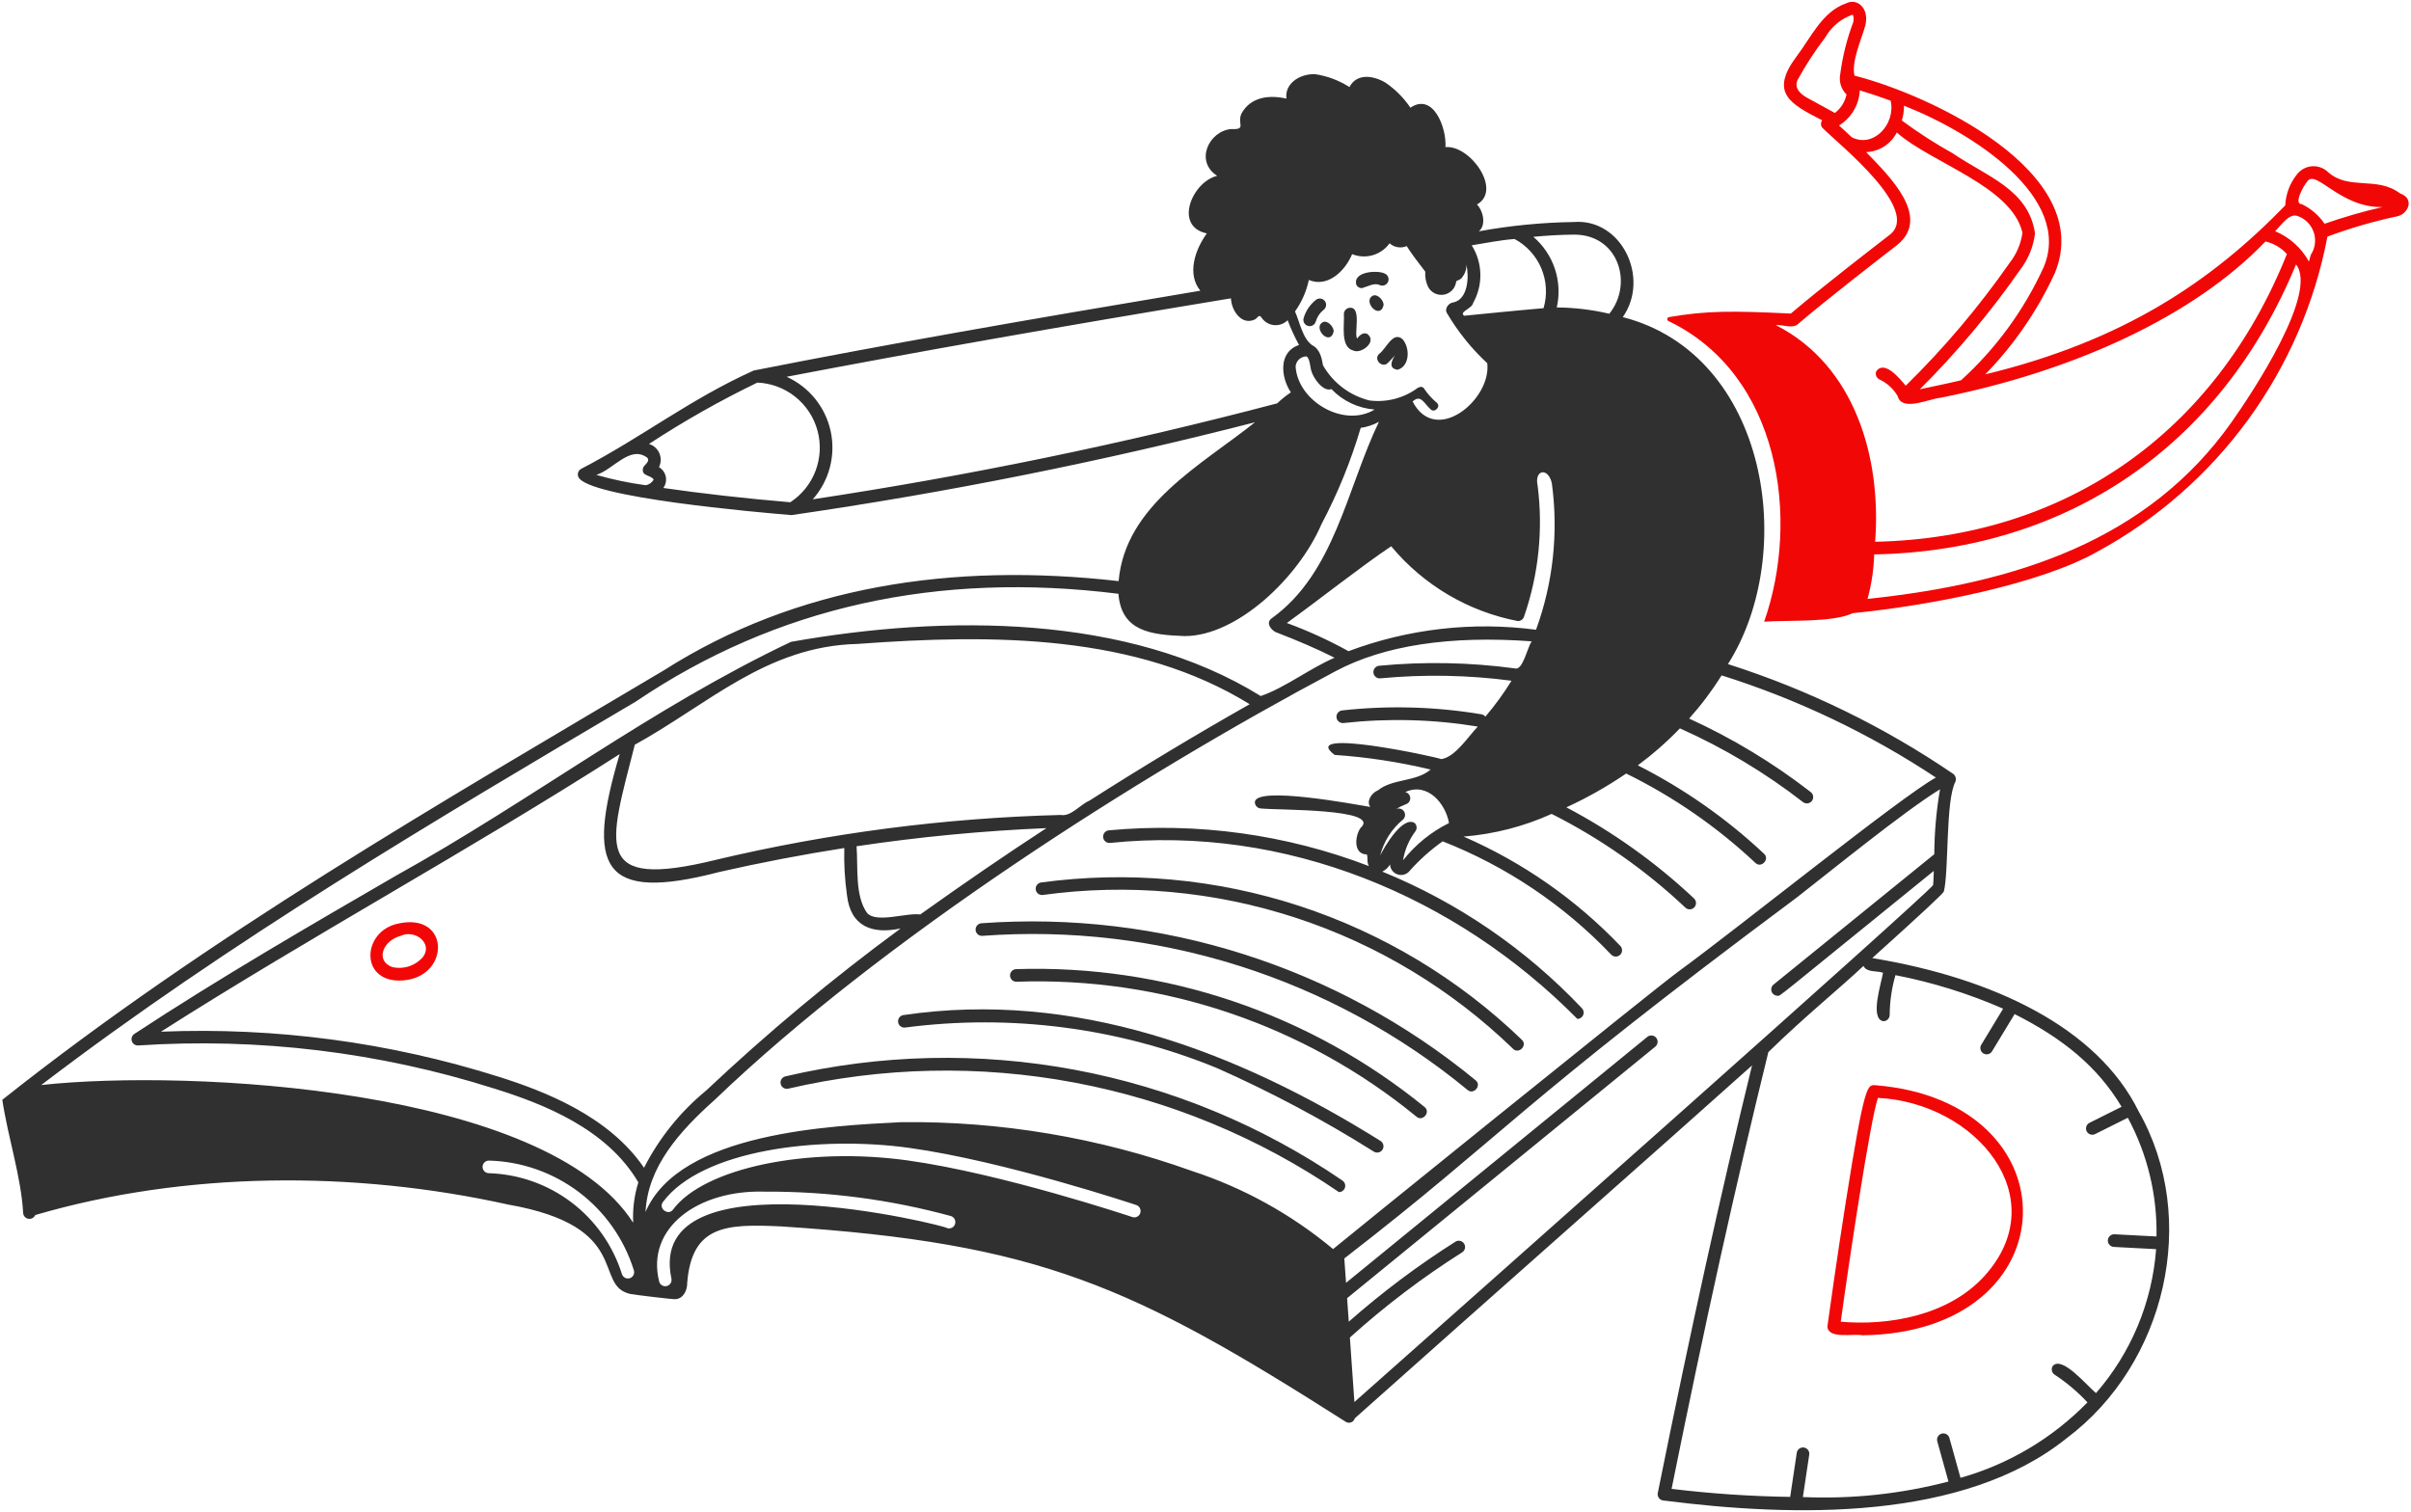 <?xml version="1.0" encoding="UTF-8"?> <svg xmlns="http://www.w3.org/2000/svg" width="220" height="138" viewBox="0 0 220 138" fill="none"><path d="M120.709 29.401C119.754 29.891 121.327 31.647 121.691 30.281C121.748 29.861 121.138 29.181 120.709 29.401Z" fill="#303030"></path><path d="M126.246 27.866C126.303 27.447 125.694 26.769 125.264 26.988C124.312 27.485 125.883 29.233 126.246 27.866Z" fill="#303030"></path><path d="M71.665 98.23C71.516 98.265 71.387 98.357 71.307 98.487C71.227 98.617 71.201 98.773 71.236 98.921C71.27 99.07 71.363 99.199 71.492 99.279C71.622 99.359 71.778 99.385 71.927 99.35C80.499 97.359 89.392 97.169 98.042 98.794C106.691 100.419 114.909 103.823 122.175 108.79C122.298 108.79 122.417 108.751 122.516 108.678C122.615 108.605 122.688 108.503 122.725 108.386C122.761 108.268 122.759 108.142 122.719 108.026C122.679 107.91 122.603 107.81 122.501 107.741C115.153 102.711 106.838 99.268 98.085 97.63C89.332 95.993 80.334 96.197 71.665 98.23Z" fill="#303030"></path><path d="M125.969 104.12C112.787 95.877 98.056 90.337 82.426 92.635C82.279 92.66 82.148 92.74 82.059 92.86C81.97 92.98 81.931 93.129 81.951 93.277C81.97 93.424 82.046 93.559 82.162 93.652C82.278 93.745 82.426 93.789 82.575 93.775C92.21 92.512 102.009 93.78 111.006 97.455C115.968 99.654 120.765 102.208 125.36 105.097C125.49 105.178 125.646 105.203 125.795 105.169C125.943 105.134 126.072 105.042 126.153 104.913C126.233 104.783 126.259 104.627 126.225 104.479C126.19 104.33 126.098 104.201 125.969 104.12Z" fill="#303030"></path><path d="M92.718 88.442C92.565 88.448 92.421 88.514 92.317 88.626C92.213 88.737 92.158 88.886 92.163 89.038C92.169 89.191 92.235 89.335 92.346 89.439C92.458 89.543 92.606 89.598 92.759 89.593C106.018 89.122 118.994 93.502 129.255 101.911C129.815 102.39 130.576 101.49 129.986 101.022C119.487 92.472 106.251 88.004 92.718 88.442Z" fill="#303030"></path><path d="M89.555 84.255C89.403 84.267 89.261 84.338 89.161 84.454C89.061 84.569 89.011 84.72 89.022 84.872C89.033 85.025 89.105 85.167 89.22 85.267C89.336 85.367 89.487 85.417 89.639 85.405C105.658 84.219 121.517 89.257 133.914 99.47C134.47 99.95 135.237 99.05 134.643 98.582C122.009 88.197 105.866 83.068 89.555 84.255Z" fill="#303030"></path><path d="M95.145 81.675C102.895 80.609 110.786 81.32 118.221 83.752C125.656 86.183 132.441 90.274 138.063 95.713C138.581 96.236 139.415 95.403 138.863 94.887C133.107 89.337 126.17 85.163 118.571 82.678C110.971 80.192 102.908 79.46 94.985 80.536C94.837 80.561 94.705 80.642 94.616 80.763C94.527 80.884 94.489 81.035 94.51 81.184C94.531 81.332 94.609 81.467 94.727 81.559C94.846 81.65 94.996 81.692 95.145 81.675Z" fill="#303030"></path><path d="M36.211 84.312C33.089 85.066 32.851 89.441 36.378 89.487C41.138 89.513 41.242 83.095 36.211 84.312ZM38.626 87.295C38.288 87.703 37.843 88.008 37.341 88.177C36.839 88.346 36.299 88.371 35.783 88.251C34.215 87.676 34.944 85.816 36.563 85.407C37.821 84.802 39.498 86.028 38.625 87.295H38.626Z" fill="#F20707"></path><path d="M171.041 99.029C170.399 99.029 170.107 99.029 168.436 109.623C167.631 114.702 166.879 120.066 166.747 121.053C166.817 122.238 169.117 121.681 169.938 121.858C189.05 121.624 189.512 100.452 171.041 99.029ZM181.086 116.437C177.769 120.103 172.24 120.998 167.967 120.618C168.643 115.673 170.636 102.287 171.358 100.192C180.326 100.639 187.526 109.317 181.086 116.437Z" fill="#F20707"></path><path d="M219 17.647C216.868 16.046 214.343 17.406 212.43 15.705C212.239 15.52 212.011 15.376 211.761 15.284C211.511 15.192 211.244 15.154 210.979 15.172C210.713 15.19 210.454 15.263 210.218 15.387C209.982 15.512 209.775 15.684 209.611 15.894C208.953 16.705 208.572 17.705 208.523 18.748C201.748 25.727 193.722 31.12 181.153 34.164C183.782 31.466 185.931 28.338 187.504 24.915C191.299 15.659 175.92 8.585 169.219 6.904C168.922 5.649 169.831 3.646 170.2 2.36C170.62 0.667 169.395 -0.17 168.498 0.29C166.289 1.02 165.229 3.455 163.946 5.133C161.441 8.468 163.331 9.474 166.274 10.98C166.186 11.094 166.147 11.237 166.165 11.38C166.183 11.523 166.256 11.652 166.369 11.741C167.89 13.252 175.339 19.175 172.432 21.429C170.859 22.644 166.145 26.286 163.408 28.615C158.069 28.357 155.739 28.345 152.29 28.939C152.248 28.947 152.211 28.968 152.182 28.999C152.154 29.03 152.137 29.07 152.134 29.112C152.131 29.154 152.142 29.196 152.166 29.231C152.189 29.267 152.224 29.293 152.264 29.306C162.435 34.212 164.264 47.353 160.976 56.734C163.233 56.577 167.192 56.83 169.066 55.957C176.15 55.255 186.164 53.312 191.438 50.314C196.836 47.375 201.514 43.273 205.135 38.307C208.755 33.34 211.228 27.631 212.375 21.593C214.433 20.826 216.544 20.211 218.691 19.753C219.687 19.597 220.416 18.148 219 17.647ZM173.74 9.647C179.936 12.072 189.238 18.028 186.457 24.438C184.669 28.332 182.113 31.825 178.941 34.705C177.815 34.979 176.332 35.271 175.182 35.526C178.536 32.185 181.587 28.553 184.299 24.673C185.06 23.696 185.541 22.532 185.693 21.303C185.104 17.284 181.323 16.137 178.198 14.001C176.582 13.101 175.026 12.098 173.539 10.998C173.673 10.56 173.741 10.105 173.74 9.647ZM167.43 10.309L164.961 8.957C164.337 8.621 163.696 8.091 164.012 7.322C164.754 5.962 165.6 4.662 166.542 3.432C167.093 2.455 167.981 1.711 169.04 1.34C169.123 1.382 169.18 1.713 169.109 2.015C168.531 3.547 168.132 5.14 167.919 6.763C167.851 7.096 167.869 7.441 167.969 7.767C168.07 8.092 168.25 8.387 168.494 8.624C168.351 9.295 167.974 9.892 167.43 10.309ZM168.971 12.528C168.571 12.161 168.191 11.781 167.806 11.451C168.36 11.113 168.822 10.643 169.153 10.085C169.484 9.526 169.673 8.895 169.703 8.246C170.61 8.521 171.564 8.84 172.52 9.187C172.997 11.303 170.971 13.544 168.971 12.528ZM162.037 29.669C162.663 29.613 163.405 29.973 163.968 29.653C166.65 27.353 171.533 23.581 173.105 22.366C176.289 19.804 172.364 16.049 170.285 13.883C170.868 13.859 171.434 13.68 171.925 13.365C172.416 13.05 172.815 12.61 173.08 12.091C176.219 14.876 183.584 17.007 184.546 21.242C184.406 22.251 183.998 23.204 183.366 24.002C180.563 28.02 177.392 31.769 173.894 35.2C173.326 34.51 171.948 32.846 171.209 33.877C171.179 33.947 171.163 34.022 171.162 34.097C171.161 34.173 171.175 34.248 171.204 34.318C171.232 34.388 171.274 34.452 171.327 34.506C171.38 34.56 171.443 34.603 171.512 34.633C172.207 34.962 172.784 35.495 173.166 36.162C173.554 37.603 176.062 36.38 177.091 36.296C189.244 33.872 200.196 28.857 206.72 22.036C207.473 22.21 208.156 22.611 208.675 23.186C202.13 39.545 188.454 49.073 171.102 49.441C171.691 41.87 169.308 33.359 162.037 29.669ZM203.627 38.525C196.011 49.31 183.983 53.234 170.412 54.653C170.774 53.33 170.977 51.968 171.017 50.596C188.714 50.26 202.691 40.651 209.509 24.132C211.56 26.722 205.565 35.783 203.627 38.525ZM210.855 23.258C210.804 23.463 210.74 23.664 210.686 23.868C210.002 22.624 208.916 21.649 207.606 21.102C208.141 20.571 208.883 19.423 209.653 19.715C209.995 19.833 210.305 20.027 210.559 20.283C210.814 20.539 211.007 20.85 211.123 21.192C211.239 21.534 211.275 21.898 211.229 22.256C211.182 22.614 211.054 22.957 210.855 23.258ZM212.113 20.421C211.59 19.648 210.87 19.03 210.028 18.628C209.241 18.646 210.243 16.873 210.495 16.619C211.26 15.278 213.45 18.976 217.395 18.895C215.608 19.307 213.844 19.816 212.113 20.421Z" fill="#F20707"></path><path d="M124.269 26.299C124.811 26.148 125.428 25.764 125.917 26.025C126.059 26.082 126.217 26.08 126.357 26.02C126.497 25.959 126.608 25.846 126.665 25.704C126.721 25.563 126.719 25.404 126.659 25.264C126.599 25.124 126.485 25.013 126.344 24.957C125.663 24.626 123.372 24.785 123.776 26.02C123.827 26.106 123.899 26.176 123.986 26.225C124.072 26.273 124.17 26.299 124.269 26.299Z" fill="#303030"></path><path d="M120.057 29.354C120.179 28.93 120.43 28.553 120.775 28.278C120.897 28.186 120.978 28.05 121 27.899C121.021 27.748 120.982 27.595 120.89 27.473C120.799 27.351 120.663 27.27 120.512 27.249C120.361 27.227 120.207 27.267 120.085 27.358C119.53 27.793 119.129 28.395 118.942 29.075C118.913 29.22 118.94 29.371 119.019 29.496C119.098 29.621 119.222 29.712 119.366 29.747C119.509 29.784 119.661 29.763 119.79 29.689C119.919 29.616 120.014 29.496 120.057 29.354Z" fill="#303030"></path><path d="M125.84 32.298C125.305 32.818 126.133 33.646 126.653 33.111C126.883 32.882 127.078 32.661 127.276 32.434C126.985 32.939 126.662 33.616 127.527 33.745C128.656 33.422 128.677 31.741 127.977 30.951C127.087 30.188 126.476 31.86 125.84 32.298Z" fill="#303030"></path><path d="M123.515 31.998C124.193 32.318 125.646 31.216 124.816 30.518C124.446 30.227 124.011 30.633 123.845 30.893C123.524 30.533 124.27 28.042 123.202 28.085C123.049 28.085 122.903 28.145 122.795 28.253C122.687 28.361 122.627 28.507 122.627 28.66C122.702 29.587 122.259 31.707 123.515 31.998Z" fill="#303030"></path><path d="M195.142 101.41C191.374 93.781 181.917 89.261 170.839 87.433C175.43 83.299 177.26 81.588 177.373 81.362C177.843 79.498 177.519 73.051 178.429 71.335C178.476 71.213 178.483 71.079 178.449 70.953C178.415 70.826 178.342 70.714 178.24 70.632C171.906 66.311 164.979 62.934 157.674 60.605C164.086 50.498 161.366 32.358 148.077 28.939C150.582 25.364 147.969 19.901 143.582 20.262C140.684 20.305 137.795 20.588 134.945 21.109C135.67 20.497 135.29 19.154 134.77 18.662C137.102 17.35 134.144 13.218 131.895 13.425C132.01 11.654 130.775 8.418 128.699 9.828C128.091 8.932 127.322 8.158 126.43 7.545C125.268 6.855 123.777 6.695 123.135 7.946C122.176 7.331 121.097 6.928 119.969 6.765C118.506 6.744 117.209 7.685 117.386 8.997C115.832 8.652 114.12 8.817 113.274 10.377C112.866 11.315 113.79 11.847 112.336 11.778C110.297 11.963 109.001 14.742 111.071 16.046C108.811 16.562 107.046 20.655 110.123 21.3C109.035 22.795 108.29 25.024 109.531 26.529C93.551 29.204 80.815 31.431 68.772 33.814C62.959 36.434 58.609 39.884 53.037 42.784C52.906 42.852 52.807 42.967 52.759 43.106C52.71 43.245 52.717 43.398 52.778 43.532C53.627 45.399 69.122 46.752 72.219 47.008C86.459 44.945 100.578 42.117 114.514 38.536C109.64 42.435 102.677 46.078 102.072 53.032C86.827 51.299 72.608 53.507 60.567 61.18C40.195 73.272 19.076 85.395 0.209 100.367C0.742 103.873 1.934 107.411 2.113 110.709C2.124 110.837 2.178 110.957 2.265 111.051C2.352 111.144 2.469 111.206 2.595 111.226C2.722 111.246 2.852 111.223 2.964 111.161C3.076 111.099 3.164 111.002 3.214 110.884C16.842 106.899 32.246 106.798 46.355 109.924C57.836 111.938 54.048 117.328 57.529 118.089C57.737 118.14 61.615 118.621 61.669 118.558C62.397 118.496 62.724 117.666 62.704 117.097C63.118 111.807 66.239 111.682 71.285 111.922C94.813 113.449 103.284 117.316 122.788 129.747C122.861 129.795 122.944 129.825 123.031 129.834C123.118 129.844 123.206 129.832 123.287 129.802C123.369 129.771 123.442 129.721 123.501 129.657C123.56 129.592 123.603 129.515 123.626 129.431C135.222 119.081 152.278 104.041 159.87 97.231C156.95 109.205 154.282 121.318 151.27 136.249C151.254 136.327 151.255 136.406 151.272 136.483C151.288 136.56 151.321 136.633 151.366 136.697C151.412 136.761 151.471 136.815 151.539 136.856C151.606 136.896 151.682 136.922 151.76 136.932C163.707 138.46 179.156 138.836 188.604 131.232C197.608 124.47 200.735 111.237 195.142 101.41ZM143.609 21.412C147.682 21.382 149.062 25.881 146.848 28.632C145.276 28.263 143.668 28.07 142.054 28.057C142.318 26.89 142.259 25.673 141.882 24.537C141.505 23.401 140.825 22.389 139.915 21.612C141.129 21.497 142.363 21.422 143.609 21.412ZM140.307 44.316C139.985 42.846 141.283 42.627 141.604 44.107C142.215 48.613 141.72 53.2 140.16 57.471C134.383 56.707 128.506 57.379 123.05 59.426C121.242 58.427 119.361 57.568 117.422 56.855C120.349 54.745 124.074 51.784 126.943 49.851C129.893 53.401 133.986 55.816 138.52 56.682C138.65 56.678 138.775 56.631 138.876 56.55C138.977 56.468 139.049 56.356 139.081 56.23C140.399 52.405 140.818 48.329 140.307 44.316ZM134.429 27.632C134.88 26.826 135.104 25.913 135.08 24.991C135.056 24.068 134.784 23.168 134.292 22.387C135.513 22.195 136.855 21.912 138.202 21.812C139.302 22.4 140.165 23.349 140.647 24.498C141.128 25.648 141.199 26.929 140.847 28.125C138.859 28.29 134.941 28.681 133.602 28.815C133.096 28.448 134.324 28.186 134.429 27.632ZM119.43 25.549C121.128 26.267 122.723 24.765 123.38 23.192C123.978 23.434 124.639 23.468 125.259 23.289C125.878 23.11 126.42 22.728 126.796 22.204C127.005 22.391 127.264 22.514 127.541 22.559C127.818 22.605 128.103 22.569 128.361 22.458C128.694 23.015 129.464 24.029 130.055 24.793C130.016 25.263 130.102 25.735 130.304 26.161C130.435 26.421 130.646 26.632 130.906 26.764C131.166 26.895 131.461 26.939 131.748 26.891C132.035 26.842 132.299 26.702 132.501 26.492C132.702 26.282 132.831 26.013 132.869 25.724C132.86 25.569 133.306 25.577 133.455 25.256C133.707 24.936 133.83 24.533 133.8 24.127C134.064 25.228 133.968 27.278 132.645 27.593C132.196 27.618 131.772 28.168 132.038 28.585C133.034 30.276 134.271 31.813 135.71 33.147C136.106 36.462 130.995 40.71 128.899 36.639C129.668 35.943 129.944 36.843 130.55 37.36C130.895 37.705 131.481 37.13 131.132 36.778C130.686 36.408 130.294 35.977 129.968 35.498C129.853 35.268 129.623 35.268 129.387 35.383C128.12 36.33 126.535 36.747 124.966 36.547C124.078 36.327 123.243 35.929 122.513 35.378C121.783 34.826 121.173 34.132 120.719 33.337C120.627 32.782 120.472 31.855 119.725 31.497C118.85 30.868 118.612 29.418 118.167 28.423C118.781 27.562 119.211 26.584 119.43 25.549ZM125.434 37.375C122.626 39.081 118.419 36.614 118.221 33.447C118.24 33.194 118.354 32.958 118.541 32.787C118.728 32.616 118.974 32.523 119.227 32.527C119.503 32.714 119.555 33.434 119.63 33.761C119.827 34.547 120.772 35.801 121.49 35.507C122.529 36.595 123.934 37.26 125.434 37.375ZM58.878 44.275C57.37 44.071 55.879 43.758 54.417 43.34C55.968 42.847 57.512 40.58 59.076 41.781C59.365 42.212 58.664 42.413 58.662 42.811C58.564 43.473 59.403 43.342 59.644 43.767C59.566 43.908 59.456 44.028 59.323 44.118C59.19 44.208 59.037 44.264 58.878 44.284V44.275ZM72.103 45.834C68.186 45.51 63.946 45.029 60.527 44.532C60.635 44.385 60.71 44.216 60.749 44.037C60.787 43.858 60.788 43.674 60.751 43.495C60.713 43.316 60.639 43.147 60.532 42.998C60.425 42.85 60.288 42.726 60.13 42.634C60.228 42.437 60.282 42.222 60.288 42.002C60.294 41.783 60.253 41.565 60.166 41.363C60.079 41.161 59.95 40.981 59.786 40.835C59.623 40.688 59.429 40.579 59.219 40.515C62.392 38.437 65.695 36.566 69.109 34.915C70.369 34.969 71.578 35.421 72.564 36.207C73.549 36.993 74.26 38.072 74.593 39.287C74.926 40.503 74.864 41.793 74.416 42.971C73.968 44.15 73.158 45.155 72.102 45.843L72.103 45.834ZM74.173 45.556C74.91 44.724 75.442 43.73 75.725 42.654C76.007 41.579 76.033 40.452 75.8 39.364C75.567 38.277 75.081 37.26 74.382 36.395C73.684 35.53 72.791 34.841 71.777 34.385C83.634 32.113 96.382 29.862 112.322 27.225C112.362 28.338 113.296 29.745 114.521 29.146C114.866 28.916 114.872 28.602 115.194 29.097C115.33 29.266 115.501 29.405 115.694 29.505C115.887 29.604 116.099 29.661 116.316 29.673C116.533 29.685 116.75 29.651 116.953 29.574C117.156 29.496 117.341 29.377 117.494 29.223C117.789 30 118.137 30.756 118.535 31.485C116.649 32.098 116.85 34.404 117.79 35.808C117.346 36.105 116.928 36.44 116.542 36.809C102.587 40.486 88.445 43.409 74.175 45.565L74.173 45.556ZM57.47 116.649C57.398 116.671 57.322 116.68 57.247 116.673C57.172 116.666 57.099 116.645 57.032 116.61C56.965 116.575 56.905 116.527 56.857 116.469C56.808 116.412 56.772 116.345 56.749 116.273C55.932 113.667 54.325 111.381 52.15 109.731C49.974 108.08 47.339 107.149 44.61 107.065C44.457 107.065 44.311 107.004 44.203 106.896C44.095 106.788 44.035 106.642 44.035 106.49C44.035 106.337 44.095 106.191 44.203 106.083C44.311 105.975 44.457 105.915 44.61 105.915C47.585 105.993 50.461 107.002 52.834 108.799C55.207 110.595 56.958 113.09 57.84 115.932C57.885 116.076 57.871 116.232 57.802 116.366C57.733 116.5 57.614 116.602 57.47 116.649ZM57.777 111.589C49.906 99.284 17.313 97.541 3.762 99.019C20.907 85.934 39.757 74.809 58.005 64.032C70.86 55.343 85.605 52.131 102.056 54.189C102.322 57.607 104.982 57.934 108.1 58.049C112.873 58.049 118.489 52.719 120.583 47.833C122.065 45.031 123.264 42.088 124.161 39.048C124.745 38.966 125.31 38.778 125.826 38.492C122.884 44.609 121.786 52.317 116.026 56.438C115.495 56.823 115.945 57.447 116.381 57.676C118.381 58.454 120.09 59.171 121.776 60.025C119.537 60.985 117.215 62.785 115.038 63.52C102.948 56.02 86.206 56.083 72.175 58.575C59.349 64.662 48.507 73.051 36.112 79.925C28.22 84.501 20.059 89.232 12.26 94.354C12.155 94.423 12.075 94.525 12.034 94.644C11.992 94.763 11.991 94.893 12.03 95.013C12.069 95.133 12.147 95.236 12.251 95.308C12.355 95.379 12.479 95.415 12.605 95.408C23.585 94.681 34.603 96.015 45.093 99.34C49.723 100.78 55.398 103.055 58.248 107.9C57.875 109.091 57.716 110.339 57.777 111.586V111.589ZM65.352 78.462C53.931 81.259 55.567 77.235 57.924 67.965C64.623 64.275 69.96 58.961 78.238 58.765C90.734 57.845 103.702 57.884 114.031 64.265C109.142 67.038 104.256 69.971 99.414 73.063C98.541 73.441 97.724 74.541 96.791 74.372C86.198 74.646 75.663 76.016 65.352 78.46V78.462ZM95.482 75.576C91.815 77.966 88.037 80.551 83.974 83.452C82.674 83.28 79.956 84.281 79.112 83.308C77.992 81.725 78.307 79.118 78.159 77.229C83.899 76.371 89.681 75.818 95.48 75.574L95.482 75.576ZM45.446 98.245C35.506 95.11 25.098 93.725 14.684 94.152C28.52 85.348 42.838 77.592 56.544 68.819C53.485 79.145 54.819 82.403 65.643 79.575C69.428 78.715 73.228 77.987 77.041 77.39C77.002 78.818 77.083 80.247 77.282 81.662C77.601 84.595 79.638 85.274 82.184 84.729C75.972 89.296 70.045 94.236 64.435 99.523C62.081 101.456 60.151 103.855 58.766 106.568C55.544 101.839 49.669 99.572 45.444 98.243L45.446 98.245ZM87.15 111.693C87.107 111.839 87.007 111.962 86.873 112.035C86.739 112.107 86.581 112.123 86.435 112.08C86.58 111.902 58.805 105.022 61.265 116.68C61.282 116.754 61.283 116.83 61.27 116.904C61.257 116.979 61.229 117.05 61.188 117.113C61.148 117.177 61.095 117.232 61.033 117.275C60.971 117.319 60.901 117.349 60.828 117.366C60.754 117.382 60.678 117.384 60.603 117.371C60.529 117.357 60.458 117.33 60.394 117.289C60.33 117.248 60.275 117.196 60.232 117.134C60.189 117.072 60.158 117.002 60.142 116.928C58.933 112.046 63.707 108.56 69.785 108.749C75.519 108.717 81.231 109.465 86.763 110.975C86.835 110.996 86.903 111.032 86.961 111.08C87.02 111.128 87.068 111.186 87.104 111.253C87.14 111.32 87.162 111.393 87.17 111.468C87.177 111.543 87.17 111.619 87.148 111.691L87.15 111.693ZM104.049 110.704C104 110.849 103.896 110.968 103.76 111.036C103.623 111.104 103.465 111.115 103.321 111.067C103.206 111.026 91.465 107.104 82.828 105.9C73.648 104.621 64.244 106.59 61.417 110.378C60.995 110.984 60.03 110.282 60.497 109.688C64.034 104.943 74.719 103.605 82.989 104.758C91.729 105.977 103.574 109.933 103.689 109.973C103.833 110.022 103.951 110.127 104.018 110.264C104.085 110.4 104.095 110.558 104.046 110.702L104.049 110.704ZM121.644 113.99C117.839 110.817 113.465 108.397 108.756 106.86C100.26 103.816 91.291 102.308 82.268 102.406C75.878 102.738 62.017 103.326 58.904 110.602C59.105 106.484 61.982 103.263 65.219 100.367C80.444 85.773 103.648 70.927 121.863 61.255C126.284 58.898 132.311 57.981 139.764 58.527C139.334 59.16 138.949 61.266 138.196 60.993C134.102 60.443 129.959 60.363 125.848 60.756C125.772 60.763 125.699 60.784 125.632 60.819C125.564 60.854 125.505 60.902 125.456 60.96C125.407 61.018 125.37 61.085 125.347 61.157C125.324 61.229 125.316 61.305 125.322 61.381C125.336 61.533 125.409 61.674 125.526 61.773C125.584 61.822 125.651 61.859 125.723 61.882C125.795 61.904 125.871 61.913 125.947 61.906C129.934 61.526 133.951 61.599 137.922 62.123C137.214 63.276 136.416 64.372 135.537 65.401C135.452 65.29 135.329 65.214 135.192 65.189C130.987 64.483 126.704 64.364 122.466 64.833C122.39 64.841 122.317 64.864 122.251 64.901C122.184 64.937 122.125 64.987 122.078 65.046C122.03 65.105 121.995 65.173 121.973 65.246C121.952 65.319 121.945 65.395 121.954 65.471C121.962 65.546 121.985 65.62 122.021 65.686C122.058 65.753 122.107 65.811 122.166 65.859C122.225 65.907 122.293 65.942 122.366 65.963C122.439 65.985 122.516 65.991 122.591 65.983C126.672 65.532 130.795 65.641 134.847 66.306C133.934 67.26 132.796 69.084 131.512 69.277C131.176 69.095 118.376 66.338 121.786 68.893C124.737 69.092 127.666 69.539 130.542 70.23C129.22 71.366 127.065 71.05 125.759 72.11C125.097 72.381 124.669 73.157 125.037 73.639C123.772 73.436 114.563 71.684 114.504 73.206C114.504 73.359 114.565 73.505 114.673 73.613C114.781 73.721 114.927 73.781 115.079 73.781C116.558 73.946 126.145 73.773 124.143 75.563C123.645 76.272 123.476 77.87 124.621 77.97C124.904 77.862 124.645 78.748 124.933 79.047C117.372 76.144 109.244 75.025 101.181 75.775C101.028 75.79 100.887 75.864 100.79 75.982C100.692 76.1 100.645 76.252 100.66 76.404C100.674 76.557 100.748 76.698 100.866 76.795C100.984 76.893 101.136 76.94 101.289 76.925C117.292 75.275 132.862 81.784 143.933 92.985C144.045 92.986 144.155 92.953 144.249 92.891C144.343 92.83 144.417 92.742 144.462 92.639C144.507 92.535 144.52 92.421 144.501 92.311C144.481 92.2 144.43 92.097 144.353 92.016C139.238 86.606 133.026 82.353 126.132 79.543C126.427 79.4 126.673 79.172 126.838 78.888C126.846 79.082 126.911 79.27 127.023 79.428C127.136 79.586 127.291 79.709 127.472 79.78C127.652 79.852 127.849 79.87 128.04 79.832C128.23 79.794 128.406 79.702 128.545 79.567C129.464 78.52 130.503 77.584 131.641 76.779C137.452 79.063 142.696 82.586 147.007 87.104C147.058 87.162 147.12 87.208 147.19 87.241C147.26 87.274 147.335 87.293 147.412 87.296C147.489 87.3 147.566 87.287 147.638 87.26C147.71 87.233 147.776 87.192 147.832 87.139C147.888 87.086 147.933 87.022 147.964 86.951C147.994 86.881 148.011 86.805 148.011 86.728C148.012 86.651 147.997 86.574 147.968 86.503C147.939 86.432 147.895 86.367 147.841 86.313C143.789 82.072 138.93 78.683 133.551 76.346C136.328 76.124 139.047 75.424 141.586 74.276C146.04 76.521 150.145 79.398 153.776 82.818C153.83 82.873 153.895 82.915 153.966 82.944C154.037 82.973 154.114 82.988 154.191 82.987C154.268 82.986 154.344 82.969 154.414 82.938C154.484 82.907 154.548 82.862 154.601 82.806C154.654 82.75 154.695 82.684 154.721 82.612C154.748 82.54 154.76 82.463 154.757 82.386C154.754 82.31 154.735 82.234 154.702 82.165C154.669 82.095 154.622 82.033 154.565 81.982C151.078 78.701 147.164 75.908 142.928 73.678C144.831 72.805 146.656 71.772 148.386 70.592C152.699 72.709 156.673 75.457 160.176 78.747C160.707 79.267 161.518 78.413 160.963 77.91C157.529 74.688 153.652 71.972 149.449 69.846C150.82 68.828 152.105 67.699 153.29 66.471C157.292 68.255 161.064 70.514 164.525 73.201C164.585 73.246 164.654 73.28 164.727 73.299C164.801 73.318 164.877 73.323 164.952 73.313C165.027 73.302 165.1 73.277 165.165 73.239C165.231 73.201 165.288 73.15 165.334 73.09C165.38 73.029 165.413 72.96 165.432 72.887C165.452 72.814 165.456 72.737 165.446 72.662C165.436 72.587 165.411 72.515 165.372 72.449C165.334 72.384 165.283 72.326 165.223 72.281C161.797 69.624 158.076 67.374 154.132 65.575C155.23 64.348 156.222 63.03 157.096 61.635C164.016 63.814 170.596 66.952 176.646 70.957C173.386 72.764 158.821 84.527 153.109 88.691C150.778 90.4 121.763 113.861 121.644 113.988V113.99ZM129.093 75.113C128 74.406 126.298 77.314 125.939 78.077C126.263 76.796 126.986 75.653 128.002 74.809C128.113 74.715 128.185 74.583 128.203 74.438C128.221 74.293 128.185 74.147 128.1 74.028C128.016 73.91 127.89 73.827 127.747 73.796C127.605 73.766 127.456 73.79 127.33 73.864C127.644 73.675 127.974 73.514 128.316 73.383C128.432 73.339 128.53 73.258 128.596 73.152C128.662 73.047 128.692 72.924 128.682 72.8C128.671 72.676 128.621 72.559 128.539 72.466C128.457 72.373 128.347 72.309 128.225 72.284C130.251 71.351 131.905 73.319 132.22 75.11C130.587 75.918 129.154 77.081 128.025 78.512C128.182 77.553 128.568 76.646 129.15 75.867C129.233 75.756 129.273 75.617 129.262 75.478C129.251 75.339 129.19 75.208 129.09 75.111L129.093 75.113ZM123.588 127.947L123.174 122.062C126.363 119.185 129.79 116.584 133.42 114.288C133.548 114.206 133.639 114.076 133.672 113.927C133.705 113.778 133.678 113.622 133.596 113.494C133.514 113.365 133.385 113.274 133.236 113.241C133.087 113.208 132.931 113.235 132.802 113.317C129.373 115.492 126.12 117.932 123.073 120.616L122.922 118.471L151.043 95.516C151.102 95.469 151.15 95.41 151.186 95.343C151.222 95.277 151.244 95.204 151.252 95.128C151.259 95.053 151.252 94.977 151.23 94.905C151.209 94.833 151.173 94.765 151.125 94.707C151.077 94.648 151.018 94.6 150.952 94.564C150.885 94.528 150.812 94.506 150.737 94.498C150.662 94.491 150.586 94.498 150.514 94.52C150.441 94.541 150.374 94.577 150.315 94.625L122.824 117.07L122.667 114.844C137.448 103.411 138.107 101.143 163.938 81.918C166.98 79.552 173.752 74.034 177.026 72.028C176.687 73.985 176.511 75.968 176.501 77.955L161.835 89.849C161.743 89.924 161.676 90.026 161.644 90.14C161.612 90.254 161.616 90.376 161.656 90.488C161.695 90.6 161.769 90.696 161.866 90.765C161.963 90.833 162.078 90.87 162.197 90.87C162.505 90.87 161.403 91.675 176.457 79.476C176.434 80.136 176.412 80.678 176.393 80.775C175.299 82.12 133.908 118.784 123.588 127.945V127.947ZM192.884 113.794L196.742 113.997C196.381 118.854 194.456 123.463 191.255 127.133C190.411 126.436 188.15 123.683 187.309 124.662C187.227 124.791 187.2 124.947 187.233 125.095C187.266 125.244 187.357 125.374 187.486 125.455C188.581 126.173 189.585 127.021 190.476 127.98C187.285 131.252 183.29 133.626 178.892 134.866L177.877 131.216C177.833 131.073 177.735 130.953 177.604 130.881C177.472 130.809 177.318 130.792 177.174 130.832C177.03 130.872 176.907 130.967 176.831 131.096C176.756 131.225 176.734 131.379 176.77 131.524L177.794 135.204C173.461 136.338 168.984 136.815 164.51 136.62L165.093 132.728C165.108 132.581 165.066 132.433 164.976 132.316C164.885 132.199 164.753 132.121 164.606 132.099C164.46 132.077 164.31 132.113 164.189 132.198C164.068 132.284 163.985 132.412 163.957 132.558L163.35 136.606C159.732 136.552 156.121 136.308 152.529 135.873C155.612 120.617 158.341 108.301 161.36 96.014C164.695 92.752 167.852 90.213 170.039 88.149C170.327 88.77 171.266 88.57 171.823 88.773C171.685 89.669 170.576 92.999 171.855 93.195C172.007 93.195 172.154 93.134 172.261 93.026C172.369 92.918 172.43 92.772 172.43 92.62C172.439 91.392 172.616 90.172 172.957 88.993C176.335 89.648 179.631 90.674 182.783 92.052L180.787 95.346C180.748 95.411 180.722 95.483 180.71 95.557C180.699 95.632 180.702 95.708 180.721 95.781C180.739 95.855 180.771 95.924 180.816 95.985C180.86 96.046 180.917 96.097 180.981 96.136C181.046 96.175 181.118 96.201 181.192 96.213C181.267 96.224 181.343 96.221 181.417 96.203C181.49 96.185 181.559 96.152 181.62 96.108C181.681 96.063 181.732 96.007 181.771 95.942L183.831 92.545C188.181 94.739 191.381 97.303 193.592 101.004L190.678 102.46C190.608 102.492 190.546 102.538 190.494 102.595C190.442 102.652 190.402 102.719 190.377 102.792C190.351 102.864 190.341 102.941 190.345 103.018C190.35 103.095 190.371 103.17 190.405 103.239C190.439 103.308 190.487 103.369 190.546 103.419C190.604 103.469 190.672 103.507 190.746 103.53C190.819 103.553 190.897 103.562 190.973 103.554C191.05 103.547 191.124 103.525 191.192 103.488L194.16 102.006C195.951 105.332 196.852 109.063 196.778 112.84L192.945 112.639C192.792 112.631 192.642 112.684 192.528 112.786C192.414 112.888 192.346 113.032 192.338 113.185C192.329 113.338 192.382 113.488 192.485 113.602C192.587 113.716 192.731 113.784 192.884 113.792V113.794Z" fill="#303030"></path></svg> 
